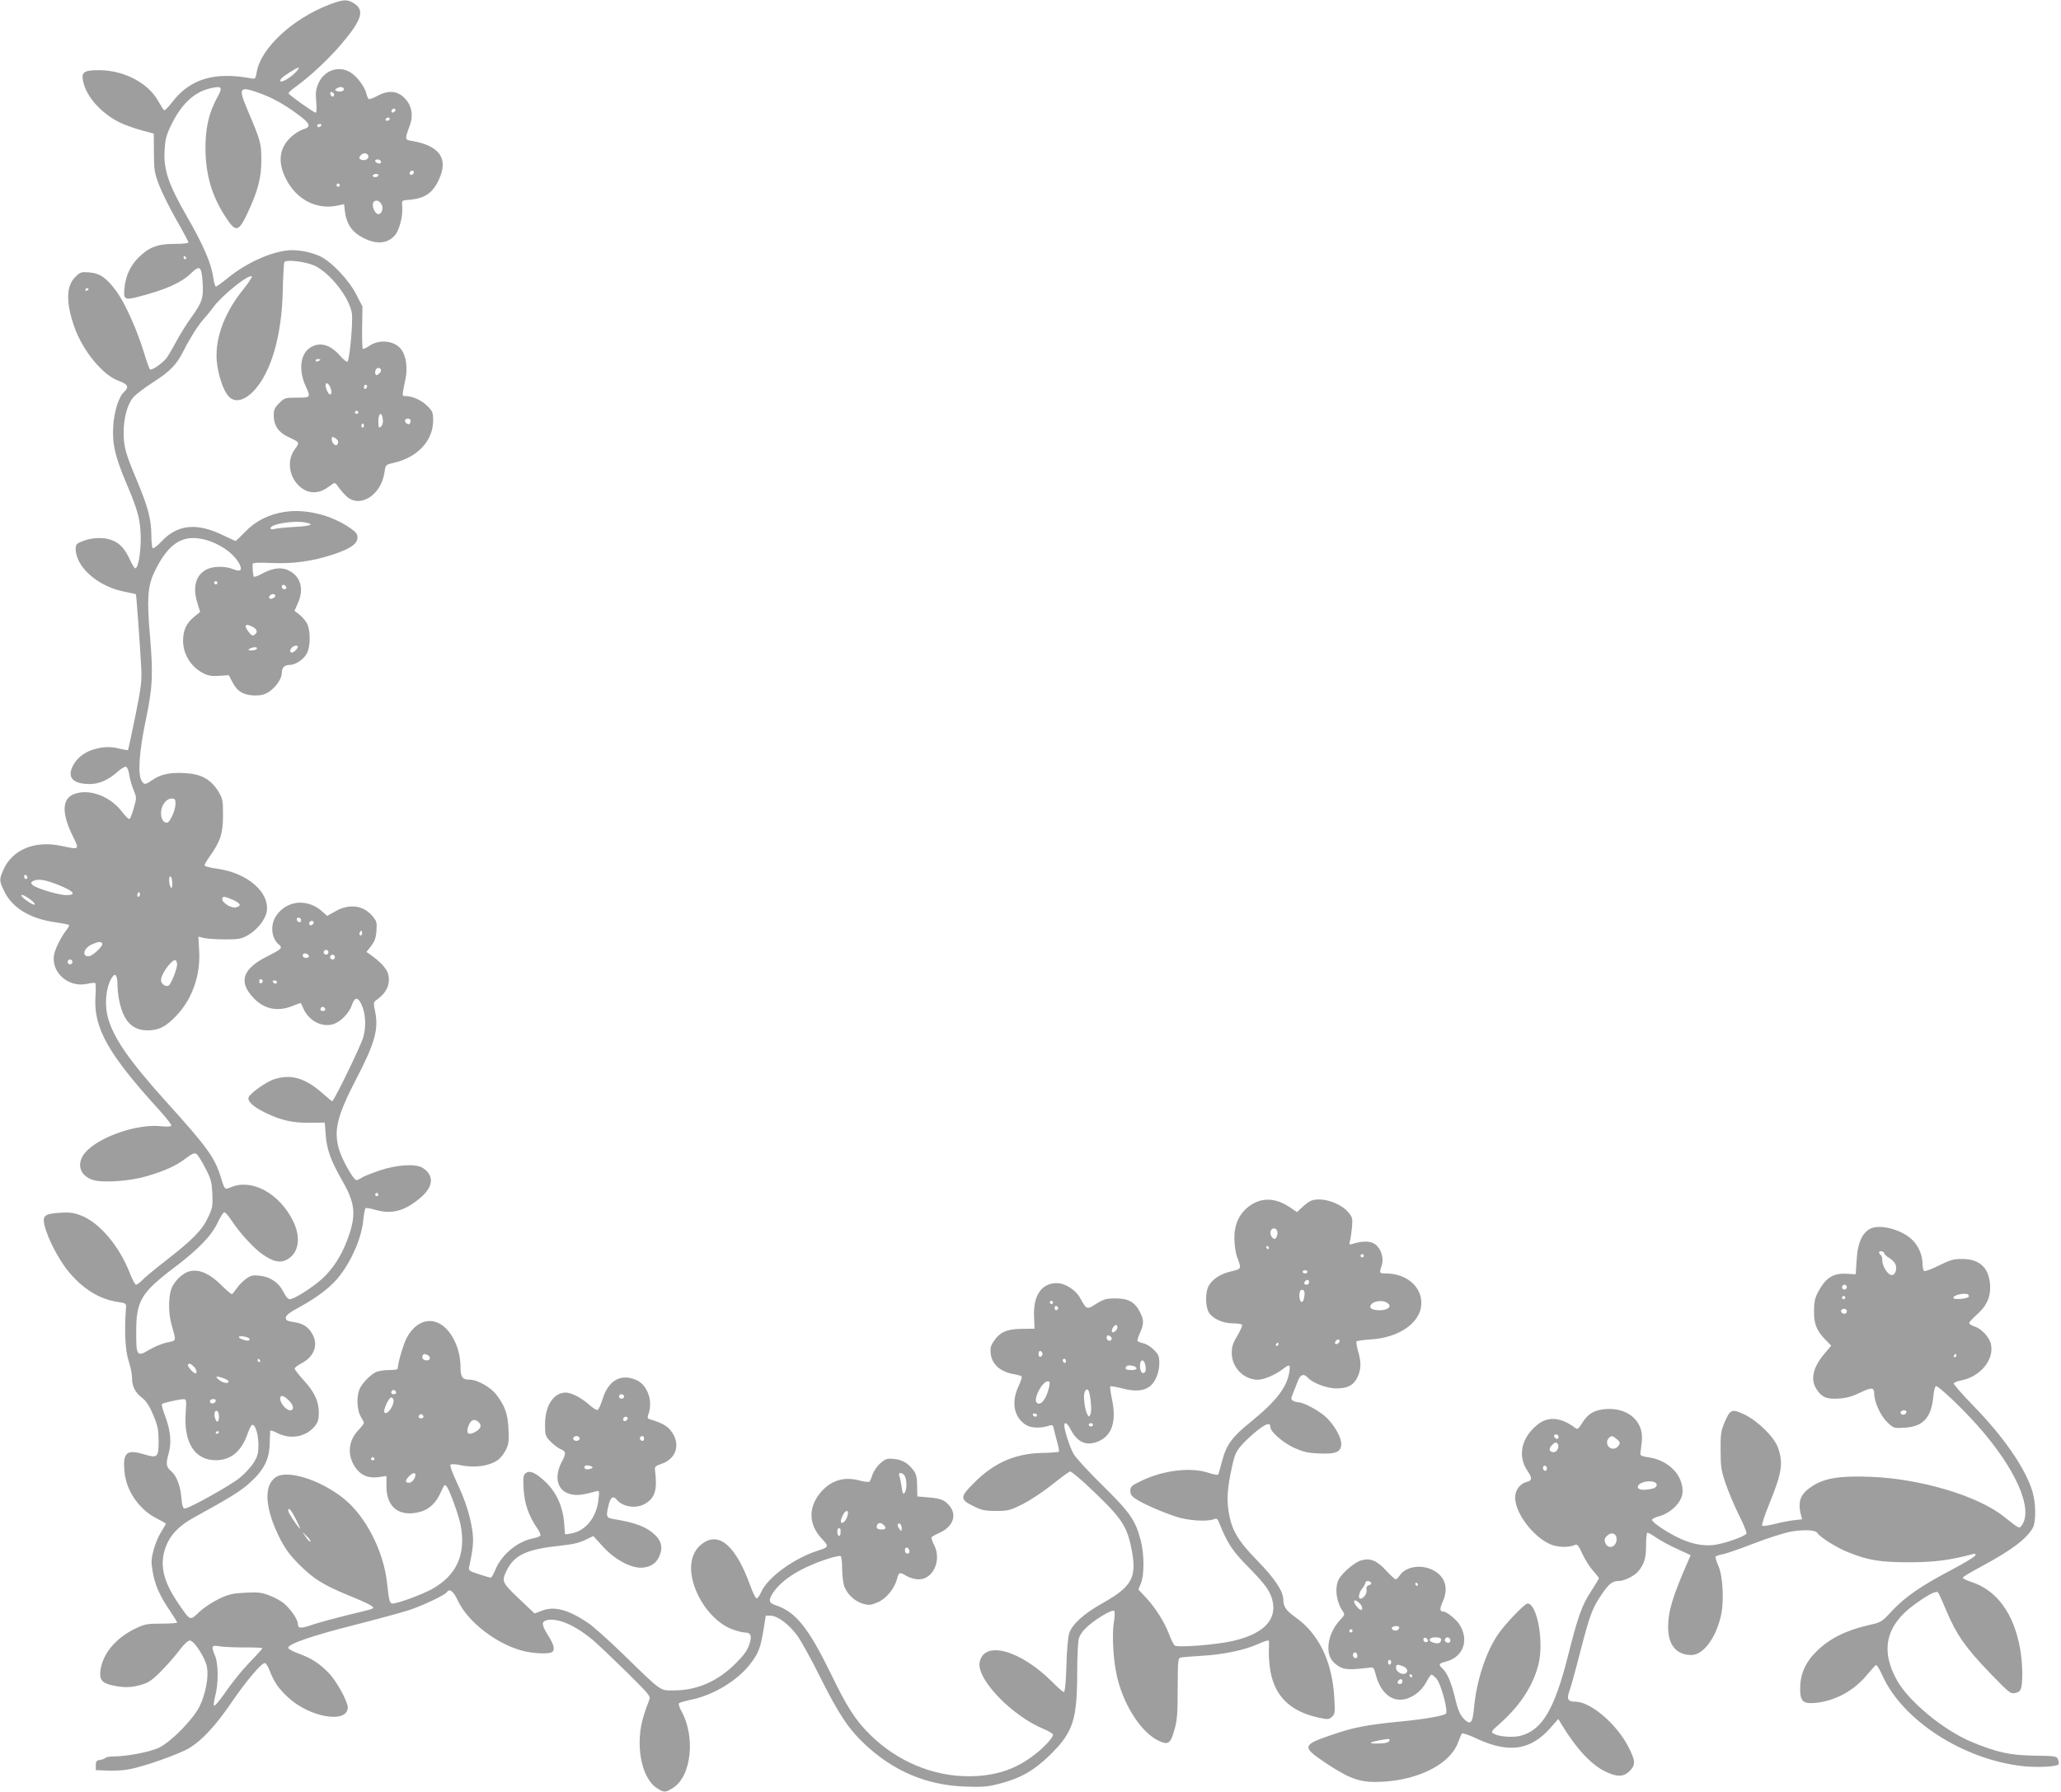 <?xml version="1.0" standalone="no"?>
<!DOCTYPE svg PUBLIC "-//W3C//DTD SVG 20010904//EN"
 "http://www.w3.org/TR/2001/REC-SVG-20010904/DTD/svg10.dtd">
<svg version="1.0" xmlns="http://www.w3.org/2000/svg"
 width="1280pt" height="1113pt" viewBox="0 0 1280 1113"
 preserveAspectRatio="xMidYMid meet">
<g transform="translate(0,1113) scale(0.1,-0.1)"
fill="#9e9e9e" stroke="none">
<path d="M2044 11101 c-230 -89 -426 -272 -450 -421 -7 -40 -8 -42 -38 -36
-223 41 -374 -4 -483 -144 -25 -33 -49 -57 -53 -55 -5 3 -22 30 -39 60 -62
110 -211 188 -362 189 -94 1 -114 -11 -104 -63 16 -86 87 -176 189 -240 46
-29 120 -57 211 -80 l40 -11 1 -117 c0 -107 3 -126 31 -200 17 -45 65 -142
107 -216 42 -73 76 -137 76 -143 0 -5 -39 -9 -87 -9 -105 0 -159 -21 -223 -85
-52 -52 -80 -115 -87 -190 -7 -70 1 -75 84 -54 171 44 268 87 330 147 53 51
64 44 71 -51 7 -101 -1 -127 -66 -218 -32 -44 -77 -116 -100 -160 -23 -43 -50
-88 -59 -100 -30 -35 -93 -78 -102 -68 -4 5 -23 56 -40 114 -44 141 -117 302
-169 372 -60 82 -102 111 -168 116 -50 4 -56 2 -87 -29 -56 -56 -58 -156 -7
-305 52 -151 178 -305 278 -340 57 -20 65 -39 32 -69 -33 -30 -62 -123 -67
-215 -6 -109 11 -184 82 -352 74 -174 89 -233 89 -348 -1 -95 -17 -180 -34
-180 -5 0 -18 21 -30 47 -32 72 -65 109 -115 128 -52 20 -128 17 -188 -9 -31
-12 -37 -20 -37 -44 0 -114 138 -235 302 -267 38 -7 70 -15 72 -16 3 -5 26
-322 33 -454 4 -89 0 -122 -37 -305 -23 -112 -43 -206 -45 -209 -2 -2 -24 2
-49 8 -60 15 -103 14 -164 -4 -63 -19 -109 -57 -133 -109 -31 -69 8 -106 110
-106 57 0 116 27 170 75 22 21 47 35 54 32 8 -3 17 -26 20 -51 4 -26 16 -68
27 -94 19 -46 19 -48 1 -111 -10 -36 -22 -66 -27 -68 -6 -2 -25 17 -44 42 -75
101 -210 150 -304 111 -70 -29 -73 -116 -8 -251 47 -97 50 -94 -68 -69 -166
35 -306 -24 -361 -153 -24 -57 -24 -64 7 -128 49 -104 161 -172 319 -194 43
-6 81 -14 84 -16 2 -3 -5 -18 -17 -33 -32 -40 -68 -112 -76 -151 -21 -110 89
-208 205 -182 24 5 46 8 50 5 4 -2 5 -39 2 -82 -14 -195 78 -358 396 -707 44
-48 78 -92 75 -97 -4 -6 -28 -7 -58 -4 -151 19 -399 -67 -480 -167 -55 -68
-28 -145 58 -168 63 -17 226 -5 327 25 115 34 183 65 243 111 37 28 53 35 65
28 9 -5 34 -45 56 -88 36 -69 40 -87 44 -161 3 -76 0 -90 -27 -146 -36 -78
-93 -136 -258 -265 -71 -55 -140 -112 -153 -127 -14 -14 -30 -26 -36 -26 -6 0
-24 33 -39 73 -65 167 -189 314 -303 357 -47 18 -72 21 -131 17 -97 -6 -111
-19 -94 -84 20 -78 85 -203 141 -273 91 -114 198 -181 318 -198 47 -7 48 -8
45 -42 -10 -141 -4 -258 16 -320 12 -36 22 -84 22 -108 0 -54 19 -91 63 -125
25 -19 45 -50 68 -104 28 -67 33 -90 34 -160 0 -107 -5 -112 -92 -86 -107 32
-131 10 -120 -107 10 -119 91 -236 199 -291 32 -16 58 -31 58 -34 0 -2 -13
-25 -29 -50 -16 -25 -37 -75 -47 -112 -15 -56 -16 -75 -6 -134 14 -84 45 -153
106 -242 25 -37 46 -71 46 -75 0 -4 -44 -7 -97 -7 -89 0 -104 -3 -163 -31
-120 -58 -202 -155 -216 -258 -8 -59 9 -81 77 -95 69 -15 116 -14 179 5 42 12
67 29 119 82 37 37 88 95 114 130 29 38 54 62 66 62 27 0 99 -112 107 -168 10
-64 -10 -166 -47 -242 -39 -78 -168 -211 -246 -253 -51 -27 -201 -57 -288 -57
-23 0 -45 -4 -50 -9 -6 -5 -21 -11 -35 -13 -20 -2 -25 -9 -25 -33 l0 -30 75
-3 c41 -2 100 2 131 8 97 18 314 95 376 133 80 49 163 139 262 284 88 129 184
243 205 243 8 0 21 -21 31 -47 26 -69 55 -112 114 -166 134 -125 369 -165 371
-63 0 37 -70 165 -118 214 -59 61 -108 92 -190 122 -34 12 -62 28 -62 35 0 24
152 76 409 141 141 36 292 77 336 91 84 27 229 95 240 113 16 26 41 7 69 -53
61 -131 240 -269 402 -311 63 -16 149 -21 178 -10 25 10 19 46 -19 104 -41 66
-44 87 -10 96 67 17 178 -31 288 -124 29 -24 121 -112 206 -195 153 -152 153
-152 141 -182 -7 -16 -21 -56 -31 -88 -56 -173 -20 -385 78 -452 47 -31 54
-31 103 0 116 73 141 323 48 484 -10 19 -15 38 -11 42 4 4 40 14 78 22 142 30
293 123 371 230 47 63 59 98 78 217 l12 75 31 -1 c46 -2 116 -56 167 -127 24
-34 85 -145 136 -247 118 -236 179 -329 284 -427 177 -165 380 -251 617 -260
106 -4 139 -2 210 16 133 33 220 82 321 181 143 141 168 217 168 515 0 94 5
187 10 207 7 24 27 52 57 78 59 51 152 105 163 94 4 -5 4 -36 -2 -69 -14 -81
-3 -253 22 -350 44 -178 154 -342 259 -389 57 -26 71 -16 95 70 17 57 20 102
20 257 1 180 2 188 21 192 11 2 67 6 125 10 136 7 268 35 353 73 43 20 67 26
68 19 1 -7 0 -37 -1 -67 -1 -31 4 -85 10 -120 28 -156 122 -248 291 -287 66
-15 71 -14 91 3 19 17 20 27 15 114 -12 228 -95 401 -242 505 -60 43 -74 65
-75 110 -1 52 -53 130 -160 240 -124 127 -162 192 -180 309 -12 78 -6 154 22
278 17 76 25 94 63 136 24 27 69 68 99 91 53 41 76 46 76 16 0 -28 77 -95 145
-127 58 -26 85 -33 157 -36 106 -5 138 9 138 61 0 43 -50 126 -102 171 -45 39
-135 86 -165 86 -10 0 -25 5 -33 10 -13 8 -13 14 -1 42 7 18 21 52 30 76 17
46 38 53 65 23 28 -31 116 -64 171 -65 72 -1 110 18 135 68 24 51 25 94 4 165
-8 29 -12 56 -9 59 4 4 47 10 96 13 160 11 286 94 304 198 19 115 -79 211
-217 211 -42 0 -43 2 -27 49 15 44 -2 103 -39 131 -27 22 -77 24 -141 4 -22
-7 -23 -5 -16 22 4 16 9 54 12 85 4 50 2 59 -23 89 -54 63 -178 99 -237 69
-12 -6 -36 -24 -52 -40 l-30 -28 -44 30 c-91 61 -178 63 -254 6 -62 -47 -92
-114 -91 -202 1 -40 8 -90 18 -115 27 -71 27 -72 -38 -87 -66 -15 -118 -49
-141 -93 -20 -40 -19 -125 2 -161 24 -40 87 -69 151 -69 28 0 53 -4 56 -9 3
-5 -10 -35 -29 -67 -28 -46 -35 -68 -35 -109 0 -89 75 -165 162 -165 38 0 108
30 155 66 42 32 47 31 41 -14 -13 -96 -81 -185 -239 -313 -118 -95 -153 -144
-179 -244 -11 -42 -22 -80 -24 -84 -3 -4 -29 0 -58 10 -107 37 -279 18 -415
-47 -66 -32 -73 -37 -73 -64 0 -23 8 -35 38 -53 48 -31 159 -79 247 -108 72
-24 189 -32 232 -16 19 7 25 4 34 -20 53 -132 83 -177 186 -281 110 -112 138
-154 149 -220 18 -112 -69 -194 -251 -235 -104 -24 -342 -42 -359 -28 -8 7
-24 39 -36 72 -28 74 -85 164 -145 228 l-45 48 16 39 c21 51 21 180 -1 264
-33 127 -65 173 -234 340 -87 85 -170 175 -184 200 -23 41 -57 145 -57 177 0
24 19 13 36 -20 44 -87 101 -112 178 -79 83 37 111 125 82 261 -9 41 -13 77
-11 80 3 2 37 -3 75 -13 76 -20 127 -17 166 9 36 23 64 87 64 146 0 45 -4 55
-34 85 -19 19 -48 37 -65 40 -17 4 -34 10 -36 14 -3 5 4 28 15 51 25 56 25 80
0 129 -31 62 -73 85 -151 85 -57 0 -73 -4 -120 -33 -60 -38 -60 -38 -101 36
-27 50 -94 92 -145 92 -95 0 -147 -78 -141 -208 l3 -75 -80 -1 c-92 -1 -135
-20 -173 -77 -19 -27 -23 -43 -19 -77 7 -67 61 -114 146 -128 23 -4 44 -10 46
-14 3 -5 -6 -32 -20 -62 -46 -99 -28 -192 47 -239 33 -20 92 -22 145 -4 19 6
23 3 28 -21 3 -16 13 -53 21 -82 9 -30 13 -56 10 -59 -3 -3 -51 -7 -108 -8
-164 -4 -294 -61 -416 -183 -91 -90 -92 -105 -7 -147 52 -26 71 -30 141 -30
75 0 87 3 165 42 46 23 129 78 184 122 55 44 105 81 112 81 6 0 49 -35 95 -77
218 -204 254 -253 283 -393 39 -186 10 -243 -181 -350 -114 -64 -187 -131
-204 -186 -7 -21 -15 -112 -17 -201 -3 -104 -9 -163 -16 -163 -5 0 -37 27 -70
61 -200 201 -427 263 -453 123 -19 -104 200 -332 399 -414 32 -13 57 -29 57
-35 0 -18 -56 -79 -112 -122 -120 -94 -246 -135 -408 -136 -224 -2 -449 93
-616 258 -90 88 -144 172 -243 377 -140 287 -219 386 -343 427 -47 15 -48 34
-9 89 39 53 109 105 196 146 81 39 203 78 216 70 5 -3 9 -35 9 -72 0 -37 5
-85 11 -107 14 -51 64 -100 117 -116 38 -11 48 -10 90 7 54 22 106 84 122 144
12 46 17 47 62 20 19 -11 51 -20 74 -20 90 0 144 120 95 214 -11 21 -18 43
-15 48 3 4 22 15 42 24 87 36 118 108 71 168 -30 38 -56 49 -133 55 l-69 6 -1
67 c-1 51 -6 73 -22 94 -33 45 -70 67 -122 72 -44 4 -52 1 -85 -27 -20 -18
-41 -49 -48 -69 -6 -20 -15 -41 -19 -45 -3 -4 -33 -1 -66 8 -92 24 -171 0
-234 -71 -83 -95 -80 -206 8 -296 40 -42 38 -49 -23 -68 -150 -46 -317 -167
-357 -258 -11 -24 -24 -42 -30 -40 -6 2 -23 37 -38 78 -88 243 -189 335 -291
267 -88 -58 -102 -182 -35 -322 47 -99 130 -184 211 -214 30 -12 66 -21 79
-21 40 0 48 -21 29 -76 -12 -36 -34 -67 -87 -119 -111 -110 -239 -165 -383
-165 -86 0 -71 -11 -313 225 -91 88 -191 178 -223 198 -121 80 -206 102 -282
72 l-45 -17 -98 93 c-106 101 -109 107 -72 180 47 92 127 127 330 148 75 8
119 18 155 36 l50 24 58 -64 c77 -85 182 -140 252 -132 54 6 89 34 105 84 16
46 5 84 -33 120 -52 50 -123 76 -259 98 -43 7 -46 16 -27 91 12 46 27 55 50
28 37 -45 122 -57 176 -24 62 37 76 86 61 209 -3 20 4 26 39 38 93 31 121 121
64 200 -27 37 -59 55 -140 79 -8 3 -10 11 -7 21 19 47 18 101 -2 146 -22 49
-53 75 -106 87 -80 18 -143 -29 -174 -132 -11 -34 -25 -64 -31 -66 -6 -2 -29
12 -51 32 -48 43 -111 76 -146 76 -76 0 -129 -81 -129 -197 0 -68 2 -74 34
-107 18 -19 47 -40 62 -47 35 -14 36 -26 8 -79 -50 -95 -28 -179 51 -200 40
-11 75 -7 159 16 24 7 24 6 18 -48 -11 -112 -79 -197 -169 -213 -21 -4 -38 -6
-39 -4 0 2 -3 32 -5 67 -9 112 -53 203 -131 271 -53 47 -86 59 -109 40 -14
-11 -16 -29 -12 -100 6 -91 31 -163 84 -241 14 -20 23 -41 20 -46 -3 -5 -22
-13 -43 -17 -97 -18 -196 -99 -235 -192 -12 -29 -25 -53 -30 -53 -4 0 -37 10
-74 22 -62 20 -65 23 -60 47 26 120 29 162 18 233 -15 94 -43 180 -98 297 -25
53 -41 98 -36 103 5 5 28 4 53 -1 90 -21 186 -9 242 31 15 11 37 38 48 61 18
35 21 54 17 131 -5 96 -21 142 -76 214 -34 45 -118 92 -162 92 -49 0 -60 15
-60 80 0 71 -21 143 -59 200 -79 120 -204 111 -274 -18 -22 -41 -56 -156 -57
-194 0 -5 -25 -8 -55 -8 -31 0 -68 -6 -83 -14 -37 -19 -89 -75 -101 -109 -18
-47 -13 -128 9 -165 11 -18 20 -36 20 -41 0 -4 -16 -25 -35 -45 -62 -66 -70
-153 -20 -228 34 -51 82 -72 146 -63 l49 7 0 -64 c0 -133 82 -194 212 -158 54
15 98 57 125 120 23 50 26 53 38 36 19 -26 75 -181 86 -240 34 -179 -24 -309
-174 -394 -56 -33 -217 -92 -247 -92 -20 0 -23 11 -36 125 -21 201 -134 420
-272 529 -146 116 -350 179 -420 130 -78 -54 -66 -200 31 -389 30 -58 63 -101
117 -155 90 -89 151 -127 313 -193 67 -27 128 -55 136 -63 18 -17 27 -13 -159
-58 -80 -20 -172 -45 -204 -56 -78 -27 -96 -26 -96 3 0 28 -44 91 -88 129 -18
15 -58 36 -89 48 -49 19 -72 21 -150 17 -79 -4 -102 -9 -165 -39 -40 -20 -95
-56 -122 -82 -57 -55 -53 -56 -131 58 -94 139 -116 240 -74 352 27 71 83 129
175 179 224 123 292 165 349 218 85 77 118 144 120 241 1 39 3 74 3 79 1 4 21
-2 44 -14 82 -42 176 -25 232 41 21 26 26 42 26 86 0 70 -28 130 -97 204 -29
32 -53 63 -53 69 0 6 18 20 39 31 78 39 108 110 75 176 -25 50 -60 74 -120 82
-40 6 -49 11 -49 27 0 14 22 32 83 65 119 65 204 131 256 201 78 104 134 240
143 347 3 34 10 65 14 68 5 2 34 -3 65 -12 98 -28 181 -5 277 78 80 68 84 137
12 184 -41 27 -159 20 -266 -16 -50 -17 -101 -37 -112 -45 -12 -8 -27 -15 -34
-15 -17 0 -88 125 -107 189 -35 119 -13 209 108 442 114 219 138 306 116 415
-11 53 -11 59 6 71 67 47 91 102 74 165 -10 33 -49 76 -111 119 l-23 16 29 37
c22 29 30 52 33 95 4 51 1 60 -24 90 -57 68 -144 80 -230 31 l-52 -29 -27 24
c-90 84 -218 76 -286 -18 -43 -59 -36 -144 15 -186 22 -19 14 -27 -73 -71
-155 -77 -182 -158 -87 -258 64 -69 147 -87 236 -53 30 12 56 21 57 21 2 0 9
-15 16 -32 33 -77 114 -121 185 -100 47 14 99 67 117 118 17 51 37 53 59 7 27
-57 32 -139 11 -209 -16 -54 -181 -394 -192 -394 -3 0 -30 23 -61 50 -107 95
-198 121 -303 85 -46 -16 -135 -78 -153 -107 -15 -25 24 -63 109 -103 95 -45
163 -60 271 -59 l91 1 6 -79 c7 -91 33 -160 105 -286 80 -140 86 -212 28 -366
-37 -98 -88 -176 -154 -238 -62 -56 -175 -128 -203 -128 -10 0 -26 18 -39 46
-28 56 -80 93 -146 100 -41 5 -55 2 -84 -18 -19 -13 -45 -39 -58 -58 -13 -19
-27 -36 -31 -38 -5 -2 -35 24 -67 56 -69 69 -133 98 -191 87 -48 -9 -107 -67
-122 -120 -16 -57 -14 -151 5 -215 29 -105 32 -95 -29 -109 -30 -6 -80 -27
-110 -45 -76 -46 -82 -38 -81 113 0 192 31 242 238 399 146 110 230 197 267
276 17 36 36 66 42 66 7 0 26 -22 43 -48 53 -81 142 -178 197 -215 66 -45 106
-53 147 -32 76 39 92 138 39 243 -85 170 -254 262 -384 208 -40 -17 -39 -18
-65 66 -37 119 -85 185 -338 465 -230 255 -328 397 -362 523 -24 90 -9 207 32
257 17 21 28 -2 28 -62 0 -27 6 -75 14 -106 27 -116 81 -169 173 -169 70 0
114 23 181 94 96 102 148 250 139 399 l-5 89 37 -9 c20 -4 79 -8 131 -8 86 0
99 3 143 28 54 32 104 94 113 142 22 121 -118 243 -307 269 -44 6 -79 15 -79
21 0 5 15 31 34 58 65 91 81 141 81 253 0 95 -2 103 -30 150 -47 74 -106 107
-208 112 -93 5 -148 -7 -201 -43 -45 -31 -52 -31 -68 -2 -23 42 -13 181 27
372 43 207 47 283 26 530 -19 226 -14 303 27 390 75 158 154 222 263 212 105
-9 225 -81 266 -160 20 -40 6 -51 -40 -32 -49 20 -125 19 -166 -3 -67 -36 -86
-112 -54 -211 l16 -52 -37 -30 c-49 -41 -68 -81 -69 -148 0 -84 48 -163 126
-203 31 -16 54 -19 99 -16 l59 4 24 -46 c29 -56 71 -80 143 -80 34 0 59 7 83
23 43 29 79 82 79 116 0 34 17 51 49 51 37 0 87 34 107 72 23 43 23 142 1 185
-9 17 -30 42 -47 55 l-31 24 20 45 c38 83 22 158 -42 198 -49 30 -103 27 -171
-8 -30 -17 -58 -27 -60 -23 -4 7 -9 58 -7 79 1 8 34 10 119 6 133 -6 255 11
381 53 106 35 151 66 151 104 0 23 -9 35 -45 60 -119 82 -278 121 -410 100
-96 -15 -181 -58 -244 -125 -29 -30 -55 -55 -58 -55 -3 0 -37 16 -77 35 -163
80 -284 68 -384 -39 -24 -26 -48 -44 -53 -41 -5 4 -9 39 -9 78 0 99 -20 176
-89 341 -73 173 -83 212 -83 302 0 87 23 172 59 215 15 18 70 60 123 94 109
70 147 110 191 198 39 77 89 156 123 194 14 15 42 49 61 75 59 79 226 211 239
190 2 -4 -22 -41 -55 -82 -124 -154 -181 -323 -160 -467 14 -94 48 -181 82
-205 38 -29 94 -11 147 46 107 116 172 342 178 619 2 93 7 173 10 179 11 18
134 3 189 -23 95 -45 212 -193 230 -292 9 -45 -14 -295 -27 -303 -5 -4 -25 13
-45 35 -60 70 -124 89 -183 54 -65 -38 -78 -141 -31 -243 32 -69 31 -70 -55
-70 -73 0 -77 -1 -110 -34 -28 -28 -34 -41 -34 -77 0 -61 30 -105 88 -132 76
-36 75 -33 42 -79 -56 -77 -30 -196 56 -248 41 -26 98 -23 141 7 14 10 32 23
40 28 11 8 19 4 31 -15 9 -14 31 -40 48 -57 83 -86 221 -3 242 144 7 46 7 47
57 58 149 34 245 138 245 263 0 50 -3 58 -38 92 -35 35 -91 60 -136 60 -20 0
-20 -2 3 110 13 63 3 135 -23 174 -39 60 -140 73 -205 26 -18 -12 -35 -20 -38
-16 -3 3 -5 63 -4 134 l2 128 -38 74 c-46 91 -155 206 -227 239 -61 28 -147
43 -206 35 -112 -14 -254 -81 -363 -169 -37 -30 -71 -55 -76 -55 -5 0 -12 24
-16 53 -12 89 -60 201 -160 375 -120 209 -149 295 -143 416 4 69 10 95 40 157
62 129 142 206 239 229 77 19 85 10 50 -52 -53 -96 -75 -189 -75 -318 1 -168
40 -300 129 -434 60 -91 77 -87 133 32 65 138 86 222 85 332 0 101 -5 117 -87
310 -56 134 -50 145 64 106 88 -31 162 -71 253 -139 75 -55 82 -76 28 -91 -19
-6 -54 -28 -77 -50 -71 -69 -80 -154 -28 -257 66 -131 193 -195 325 -165 l36
8 5 -44 c8 -69 36 -117 87 -150 94 -59 174 -58 225 2 27 33 49 118 44 177 -3
37 -2 38 32 41 106 7 156 40 196 127 61 130 4 211 -170 240 -42 7 -43 9 -11
95 23 62 13 122 -29 167 -44 49 -102 55 -169 19 -27 -15 -52 -24 -57 -21 -5 3
-11 18 -15 35 -9 40 -59 107 -98 130 -72 45 -163 14 -199 -67 -17 -39 -19 -58
-14 -115 4 -40 2 -68 -3 -68 -12 0 -165 109 -169 120 -2 4 20 24 47 43 91 66
207 175 285 268 125 148 142 207 73 249 -41 26 -66 24 -153 -9z m-205 -417
c-45 -48 -117 -82 -94 -44 8 13 96 70 109 70 5 0 -1 -12 -15 -26z m296 -104
c8 -13 -20 -24 -42 -16 -15 6 -15 8 -3 16 20 13 37 12 45 0z m-60 -38 c0 -18
-20 -15 -23 4 -3 10 1 15 10 12 7 -3 13 -10 13 -16z m376 -105 c-13 -13 -26
-3 -16 12 3 6 11 8 17 5 6 -4 6 -10 -1 -17z m-31 -47 c0 -5 -7 -10 -16 -10 -8
0 -12 5 -9 10 3 6 10 10 16 10 5 0 9 -4 9 -10z m-425 -40 c-3 -5 -10 -10 -16
-10 -5 0 -9 5 -9 10 0 6 7 10 16 10 8 0 12 -4 9 -10z m293 -191 c3 -19 -29
-31 -49 -19 -10 7 -10 11 1 25 16 19 44 16 48 -6z m76 -28 c3 -4 3 -11 0 -14
-8 -8 -34 3 -34 14 0 11 27 12 34 0z m206 -69 c0 -13 -12 -22 -22 -16 -10 6
-1 24 13 24 5 0 9 -4 9 -8z m-220 -22 c0 -5 -9 -10 -21 -10 -11 0 -17 5 -14
10 3 6 13 10 21 10 8 0 14 -4 14 -10z m-240 -60 c0 -5 -4 -10 -10 -10 -5 0
-10 5 -10 10 0 6 5 10 10 10 6 0 10 -4 10 -10z m260 -120 c13 -24 1 -60 -20
-60 -23 0 -45 57 -29 76 13 15 36 8 49 -16z m-1215 -330 c3 -5 1 -10 -4 -10
-6 0 -11 5 -11 10 0 6 2 10 4 10 3 0 8 -4 11 -10z m-605 -194 c0 -3 -4 -8 -10
-11 -5 -3 -10 -1 -10 4 0 6 5 11 10 11 6 0 10 -2 10 -4z m1440 -440 c0 -2 -7
-6 -15 -10 -8 -3 -15 -1 -15 4 0 6 7 10 15 10 8 0 15 -2 15 -4z m370 -81 c-7
-8 -16 -15 -21 -15 -14 0 -11 38 4 43 20 7 31 -11 17 -28z m-306 -98 c10 -28
2 -47 -13 -31 -5 5 -13 22 -17 38 -9 37 17 32 30 -7z m226 14 c0 -6 -4 -13
-10 -16 -5 -3 -10 1 -10 9 0 9 5 16 10 16 6 0 10 -4 10 -9z m-55 -161 c3 -5
-1 -10 -10 -10 -9 0 -13 5 -10 10 3 6 8 10 10 10 2 0 7 -4 10 -10z m153 -47
c2 -18 -3 -35 -12 -43 -14 -11 -16 -7 -16 35 0 53 23 60 28 8z m172 -6 c0 -8
-3 -17 -7 -20 -9 -9 -34 13 -27 24 8 14 34 11 34 -4z m-290 -33 c0 -8 -5 -12
-10 -9 -6 4 -8 11 -5 16 9 14 15 11 15 -7z m-160 -98 c0 -7 -3 -16 -7 -19 -10
-11 -33 13 -33 35 0 16 3 17 20 8 11 -6 20 -17 20 -24z m-201 -502 c57 -12 32
-21 -71 -27 -57 -3 -113 -9 -125 -13 -14 -4 -23 -2 -23 5 0 26 144 50 219 35z
m-549 -374 c0 -5 -4 -10 -10 -10 -5 0 -10 5 -10 10 0 6 5 10 10 10 6 0 10 -4
10 -10z m428 -28 c2 -7 -3 -12 -12 -12 -9 0 -16 7 -16 16 0 17 22 14 28 -4z
m-68 -52 c0 -12 -28 -25 -36 -17 -9 9 6 27 22 27 8 0 14 -5 14 -10z m-146
-191 c32 -15 39 -34 19 -50 -13 -11 -19 -9 -39 16 -12 16 -21 32 -18 37 7 10
8 10 38 -3z m286 -127 c0 -5 -9 -17 -19 -26 -22 -20 -40 -4 -21 19 13 16 40
20 40 7z m-255 -12 c-3 -5 -18 -10 -33 -10 -21 0 -24 2 -12 10 20 13 53 13 45
0z m-505 -962 c0 -41 -35 -118 -53 -118 -23 0 -37 23 -37 61 0 45 32 89 66 89
20 0 24 -5 24 -32z m-920 -459 c0 -5 -4 -9 -10 -9 -5 0 -10 7 -10 16 0 8 5 12
10 9 6 -3 10 -10 10 -16z m900 -37 c0 -28 -3 -33 -10 -22 -13 20 -13 73 0 65
6 -3 10 -23 10 -43z m-709 -8 c99 -40 118 -64 50 -64 -49 0 -194 45 -211 65
-10 12 -8 17 11 25 31 12 72 5 150 -26z m505 -71 c-10 -10 -19 5 -10 18 6 11
8 11 12 0 2 -7 1 -15 -2 -18z m-656 -39 c18 -21 -3 -17 -40 9 -46 30 -51 53
-7 27 20 -12 41 -28 47 -36z m1238 16 c48 -22 53 -37 17 -46 -28 -7 -85 28
-85 52 0 19 16 17 68 -6z m422 -126 c0 -9 -5 -14 -12 -12 -18 6 -21 28 -4 28
9 0 16 -7 16 -16z m78 -16 c-6 -18 -28 -21 -28 -4 0 9 7 16 16 16 9 0 14 -5
12 -12z m298 -75 c-10 -10 -19 5 -10 18 6 11 8 11 12 0 2 -7 1 -15 -2 -18z
m-1611 -53 c9 -14 -61 -80 -85 -80 -45 0 -29 53 23 75 39 17 54 18 62 5z
m1405 -55 c0 -8 -7 -15 -15 -15 -8 0 -15 7 -15 15 0 8 7 15 15 15 8 0 15 -7
15 -15z m-122 -22 c2 -8 -5 -13 -17 -13 -12 0 -21 6 -21 16 0 18 31 15 38 -3z
m162 -8 c0 -8 -7 -15 -15 -15 -8 0 -15 7 -15 15 0 8 7 15 15 15 8 0 15 -7 15
-15z m-1630 -30 c0 -8 -7 -15 -15 -15 -8 0 -15 7 -15 15 0 8 7 15 15 15 8 0
15 -7 15 -15z m650 -15 c0 -28 -37 -122 -52 -131 -18 -12 -48 9 -48 34 0 38
71 134 91 122 5 -4 9 -15 9 -25z m532 -105 c0 -5 -5 -11 -11 -13 -6 -2 -11 4
-11 13 0 9 5 15 11 13 6 -2 11 -8 11 -13z m88 -5 c0 -5 -4 -10 -9 -10 -6 0
-13 5 -16 10 -3 6 1 10 9 10 9 0 16 -4 16 -10z m300 -171 c0 -5 -7 -9 -15 -9
-15 0 -20 12 -9 23 8 8 24 -1 24 -14z m330 -1149 c0 -5 -4 -10 -10 -10 -5 0
-10 5 -10 10 0 6 5 10 10 10 6 0 10 -4 10 -10z m5583 -229 c2 -10 0 -26 -5
-35 -8 -14 -13 -15 -24 -5 -15 12 -19 41 -7 52 12 13 31 7 36 -12z m-53 -101
c0 -5 -2 -10 -4 -10 -3 0 -8 5 -11 10 -3 6 -1 10 4 10 6 0 11 -4 11 -10z m590
-50 c0 -5 -4 -10 -10 -10 -5 0 -10 5 -10 10 0 6 5 10 10 10 6 0 10 -4 10 -10z
m-350 -100 c0 -5 -7 -10 -15 -10 -8 0 -15 5 -15 10 0 6 7 10 15 10 8 0 15 -4
15 -10z m10 -65 c0 -8 -7 -15 -15 -15 -16 0 -20 12 -8 23 11 12 23 8 23 -8z
m-28 -76 c-4 -37 -11 -51 -22 -44 -11 7 -14 58 -3 69 13 13 28 -1 25 -25z
m-1562 -49 c0 -5 -4 -10 -10 -10 -5 0 -10 5 -10 10 0 6 5 10 10 10 6 0 10 -4
10 -10z m2071 0 c30 -17 23 -38 -16 -46 -41 -7 -85 2 -85 18 0 31 63 48 101
28z m-2039 -35 c0 -5 -5 -11 -11 -13 -6 -2 -11 4 -11 13 0 9 5 15 11 13 6 -2
11 -8 11 -13z m368 -119 c0 -16 -24 -38 -33 -30 -8 9 11 44 23 44 6 0 10 -6
10 -14z m-40 -80 c-13 -13 -35 7 -25 24 5 8 11 8 21 -1 10 -8 12 -15 4 -23z
m-5366 18 c28 -11 18 -27 -11 -19 -37 9 -53 25 -26 25 12 0 28 -3 37 -6z
m6786 -23 c0 -12 -20 -25 -27 -18 -7 7 6 27 18 27 5 0 9 -4 9 -9z m-380 -21
c0 -5 -5 -10 -11 -10 -5 0 -7 5 -4 10 3 6 8 10 11 10 2 0 4 -4 4 -10z m-1465
-60 c0 -7 -6 -15 -12 -17 -8 -3 -13 4 -13 17 0 13 5 20 13 18 6 -3 12 -11 12
-18z m-3821 -6 c23 -9 20 -34 -3 -34 -22 0 -35 15 -26 30 7 12 8 12 29 4z
m-1039 -34 c3 -5 1 -10 -4 -10 -6 0 -11 5 -11 10 0 6 2 10 4 10 3 0 8 -4 11
-10z m5005 -6 c0 -8 -4 -12 -10 -9 -5 3 -10 10 -10 16 0 5 5 9 10 9 6 0 10 -7
10 -16z m494 -26 c3 -17 2 -36 -3 -41 -16 -16 -31 3 -31 39 0 44 25 46 34 2z
m-5912 -5 c18 -16 25 -43 11 -43 -13 0 -53 47 -46 54 9 9 15 8 35 -11z m5856
-10 c2 -9 -8 -13 -32 -13 -34 0 -44 8 -29 24 11 11 56 2 61 -11z m-5669 -64
c17 -6 31 -15 31 -20 0 -16 -37 -10 -61 11 -27 22 -17 25 30 9z m5128 -48
c-16 -79 -54 -128 -79 -103 -22 22 35 132 69 132 12 0 14 -7 10 -29z m-4057
-42 c0 -5 -7 -9 -15 -9 -15 0 -20 12 -9 23 8 8 24 -1 24 -14z m4304 4 c12 -44
17 -123 8 -139 -9 -16 -10 -16 -20 2 -14 27 -25 108 -17 133 8 26 22 27 29 4z
m-2889 -22 c7 -12 -12 -24 -25 -16 -11 7 -4 25 10 25 5 0 11 -4 15 -9z m-2083
-28 c33 -31 37 -63 9 -63 -23 0 -61 45 -61 71 0 27 19 24 52 -8z m651 5 c10
-31 -37 -101 -55 -82 -11 11 26 94 42 94 4 0 10 -6 13 -12z m-1290 -86 c-12
-184 57 -292 187 -292 95 0 161 56 199 168 9 26 21 49 26 51 19 7 39 -54 40
-120 0 -56 -4 -73 -30 -115 -17 -27 -56 -69 -87 -94 -59 -48 -314 -190 -340
-190 -12 0 -17 17 -22 71 -6 71 -31 134 -61 159 -33 27 -36 47 -19 107 21 71
14 146 -21 239 -14 37 -23 70 -19 73 6 7 98 28 131 30 21 1 22 -1 16 -87z
m187 79 c0 -14 -18 -23 -30 -16 -6 4 -8 11 -5 16 8 12 35 12 35 0z m20 -102
c0 -16 -4 -29 -10 -29 -12 0 -24 45 -15 60 11 18 25 1 25 -31z m1270 0 c0 -5
-7 -9 -15 -9 -15 0 -20 12 -9 23 8 8 24 -1 24 -14z m3810 11 c0 -5 -4 -10 -9
-10 -6 0 -13 5 -16 10 -3 6 1 10 9 10 9 0 16 -4 16 -10z m-2542 -22 c-6 -18
-28 -21 -28 -4 0 9 7 16 16 16 9 0 14 -5 12 -12z m-924 -23 c20 -20 11 -42
-26 -61 -36 -19 -52 -10 -43 25 13 50 40 65 69 36z m3814 -16 c-2 -6 -8 -10
-13 -10 -5 0 -11 4 -13 10 -2 6 4 11 13 11 9 0 15 -5 13 -11z m-5428 -43 c0
-3 -4 -8 -10 -11 -5 -3 -10 -1 -10 4 0 6 5 11 10 11 6 0 10 -2 10 -4z m2240
-41 c0 -8 -9 -15 -20 -15 -11 0 -20 7 -20 15 0 8 9 15 20 15 11 0 20 -7 20
-15z m400 0 c0 -8 -4 -15 -9 -15 -13 0 -22 16 -14 24 11 11 23 6 23 -9z
m-1675 -125 c3 -5 -1 -10 -10 -10 -9 0 -13 5 -10 10 3 6 8 10 10 10 2 0 7 -4
10 -10z m1355 -55 c0 -4 -11 -9 -25 -11 -16 -2 -25 2 -25 12 0 10 8 14 25 11
14 -2 25 -7 25 -12z m-1100 -46 c0 -23 -22 -49 -40 -49 -25 0 -25 15 0 40 22
22 40 26 40 9z m3040 -8 c12 -24 13 -81 0 -101 -11 -17 -15 -8 -23 50 -3 19
-8 43 -12 53 -10 24 21 23 35 -2z m-3779 -274 c17 -34 27 -57 21 -52 -24 25
-72 99 -72 112 0 26 20 2 51 -60z m3420 21 c-5 -15 -15 -29 -21 -33 -21 -13
-24 5 -6 42 20 42 43 34 27 -9z m227 -50 c18 -18 14 -28 -11 -28 -29 0 -37 7
-30 26 6 17 25 18 41 2z m112 -21 c-1 -21 -1 -21 -15 -3 -8 10 -12 23 -9 28 9
14 24 -2 24 -25z m-379 -10 c-1 -4 -1 -14 -1 -22 0 -8 -4 -15 -10 -15 -5 0
-10 12 -10 26 0 14 5 24 11 22 6 -2 10 -7 10 -11z m-3293 -72 c-3 -4 -16 9
-28 27 l-23 33 28 -27 c16 -15 26 -30 23 -33z m3720 -58 c2 -10 -3 -17 -12
-17 -10 0 -16 9 -16 21 0 24 23 21 28 -4z m-4130 -600 c61 1 112 -2 112 -5 0
-3 -37 -44 -83 -91 -45 -47 -110 -128 -145 -179 -35 -51 -67 -90 -72 -87 -4 3
-2 29 6 58 21 73 21 202 0 251 -26 62 -23 69 27 60 23 -4 93 -7 155 -7z"/>
<path d="M11608 3494 c-47 -31 -71 -88 -77 -189 l-6 -90 -56 3 c-85 5 -132
-25 -180 -118 -18 -35 -23 -61 -23 -115 0 -79 15 -118 71 -177 l36 -36 -41
-49 c-74 -87 -90 -163 -49 -224 33 -49 61 -61 138 -56 48 3 83 13 132 37 70
34 87 33 87 -6 0 -52 39 -138 81 -178 40 -38 41 -38 108 -34 114 6 166 63 178
193 3 37 11 65 17 65 18 0 163 -138 258 -245 237 -267 348 -519 274 -620 -15
-21 -13 -23 -111 55 -163 130 -521 236 -831 247 -187 7 -281 -8 -357 -57 -74
-47 -93 -93 -73 -176 l8 -31 -54 -6 c-29 -4 -83 -14 -120 -24 -37 -9 -70 -14
-74 -10 -4 4 15 65 44 135 79 195 88 252 55 348 -22 66 -125 168 -211 209 -77
36 -87 31 -122 -51 -22 -52 -25 -74 -24 -174 0 -102 4 -125 32 -207 17 -50 54
-138 82 -194 28 -55 49 -107 47 -114 -8 -18 -141 -65 -207 -72 -72 -7 -144 9
-230 52 -74 38 -150 90 -150 105 0 5 17 14 38 20 83 22 152 93 152 157 0 104
-89 193 -212 211 -45 7 -53 11 -50 27 1 11 5 41 8 66 17 124 -77 214 -216 207
-76 -4 -117 -27 -156 -90 -24 -38 -26 -39 -47 -23 -84 61 -160 68 -223 20
-104 -80 -132 -196 -68 -290 31 -46 30 -61 -2 -69 -45 -12 -74 -50 -74 -99 0
-95 110 -241 216 -288 46 -21 116 -23 156 -5 14 6 22 -4 46 -57 16 -35 46 -82
66 -104 20 -22 36 -43 36 -46 0 -4 -22 -40 -49 -82 -56 -85 -82 -157 -144
-405 -83 -327 -159 -455 -291 -491 -46 -13 -133 -7 -167 11 -22 12 -21 14 45
72 121 109 201 235 232 365 33 139 -10 372 -69 373 -17 0 -131 -118 -178 -184
-79 -111 -140 -296 -155 -469 -8 -86 -20 -102 -55 -71 -30 27 -44 58 -64 144
-21 87 -48 151 -76 176 -28 25 -24 32 24 44 107 29 143 136 79 233 -21 31 -79
77 -98 77 -23 0 -24 17 -4 61 39 86 15 160 -64 198 -73 36 -167 20 -203 -35
-8 -13 -20 -24 -25 -24 -5 0 -32 25 -60 55 -56 62 -98 79 -154 63 -40 -11
-118 -77 -140 -119 -27 -53 -14 -143 28 -201 11 -15 8 -22 -19 -50 -43 -45
-73 -113 -73 -171 0 -56 18 -88 66 -118 35 -21 70 -22 193 -7 20 3 25 -3 35
-43 27 -105 90 -164 165 -156 57 6 118 50 148 107 13 25 28 46 32 48 5 2 20
-11 34 -27 27 -33 72 -199 57 -215 -14 -14 -132 -35 -301 -51 -190 -19 -268
-34 -390 -75 -207 -69 -209 -78 -49 -185 150 -99 214 -120 349 -112 227 13
418 112 466 243 10 27 21 52 25 57 3 4 44 -10 91 -32 198 -93 335 -73 457 65
l50 57 17 -29 c96 -158 189 -258 280 -300 69 -33 109 -31 146 5 38 39 37 64
-8 151 -73 142 -235 280 -328 280 -47 0 -56 15 -39 64 9 22 40 135 69 249 60
230 74 268 134 356 45 65 65 81 106 81 31 0 93 30 116 56 40 45 53 88 52 167
0 42 4 77 9 77 5 0 30 -14 54 -31 25 -17 83 -49 130 -70 l84 -39 -14 -32 c-98
-224 -126 -315 -126 -415 0 -111 52 -173 144 -173 71 0 146 95 181 231 24 90
17 255 -13 323 -12 26 -19 52 -17 57 3 4 22 11 43 15 20 3 107 33 192 66 85
33 191 67 235 75 79 13 149 10 161 -8 15 -26 122 -93 190 -120 127 -51 201
-63 384 -63 157 1 251 13 389 50 18 5 23 3 19 -7 -2 -8 -67 -47 -144 -88 -193
-101 -290 -169 -371 -254 -67 -73 -70 -74 -146 -91 -141 -32 -248 -85 -327
-165 -68 -67 -100 -142 -100 -230 0 -80 18 -96 99 -88 122 13 239 78 319 177
25 30 49 56 53 58 5 2 24 -29 42 -70 127 -276 499 -516 867 -558 86 -10 217
-4 225 11 3 4 1 17 -3 29 -8 22 -14 23 -148 25 -150 2 -232 20 -391 86 -171
72 -386 248 -460 379 -106 186 -72 342 102 470 89 65 141 92 152 78 5 -7 29
-60 53 -117 60 -143 117 -225 266 -380 124 -128 130 -133 160 -127 25 6 33 14
38 38 10 50 6 158 -8 238 -40 219 -144 362 -303 414 -29 10 -53 21 -53 26 0 5
48 34 108 66 193 103 291 177 328 246 19 36 18 151 -2 219 -42 145 -180 345
-372 541 -68 70 -121 131 -118 136 3 5 22 13 43 17 121 22 209 129 188 225 -9
43 -58 96 -100 110 -19 6 -35 16 -35 22 0 6 20 28 45 50 60 53 85 103 85 170
-1 117 -60 178 -173 178 -56 0 -76 -6 -146 -41 -44 -22 -85 -37 -91 -34 -5 3
-10 24 -10 46 0 49 -23 105 -58 142 -67 71 -215 109 -274 71z m94 -149 c1 -5
13 -18 29 -27 15 -9 33 -26 39 -37 15 -29 2 -71 -21 -71 -24 0 -59 55 -59 92
0 15 -4 30 -10 33 -5 3 -10 11 -10 16 0 13 31 7 32 -6z m-232 -210 c0 -8 -7
-15 -15 -15 -8 0 -15 7 -15 15 0 8 7 15 15 15 8 0 15 -7 15 -15z m757 -59 c-2
-6 -25 -12 -51 -14 -36 -2 -47 0 -44 10 5 14 63 27 86 20 7 -3 11 -10 9 -16z
m-767 -6 c0 -5 -4 -10 -10 -10 -5 0 -10 5 -10 10 0 6 5 10 10 10 6 0 10 -4 10
-10z m10 -85 c0 -8 -6 -15 -14 -15 -17 0 -28 14 -19 24 12 12 33 6 33 -9z
m680 -275 c0 -5 -5 -10 -11 -10 -5 0 -7 5 -4 10 3 6 8 10 11 10 2 0 4 -4 4
-10z m-310 -349 c0 -14 -18 -23 -30 -16 -6 4 -8 11 -5 16 8 12 35 12 35 0z
m-2160 -157 c0 -17 -22 -14 -28 4 -2 7 3 12 12 12 9 0 16 -7 16 -16z m361 -13
c20 -16 22 -23 13 -38 -14 -23 -41 -28 -59 -13 -18 15 -19 42 -3 58 16 16 22
15 49 -7z m-366 -31 c11 -18 -6 -50 -25 -50 -28 0 -34 19 -14 41 19 21 30 24
39 9z m-70 -160 c-5 -8 -11 -8 -17 -2 -6 6 -7 16 -3 22 5 8 11 8 17 2 6 -6 7
-16 3 -22z m669 -76 c24 -9 19 -33 -9 -40 -50 -12 -89 -10 -93 7 -5 27 62 48
102 33z m-234 -354 c0 -51 -54 -68 -71 -22 -6 17 -4 27 10 41 28 28 61 17 61
-19z m-1525 -271 c4 -6 -2 -13 -12 -15 -14 -4 -19 -12 -16 -28 5 -22 -18 -56
-38 -56 -16 0 -10 36 11 63 11 14 20 30 20 36 0 14 27 14 35 0z m290 -9 c3 -5
1 -10 -4 -10 -6 0 -11 5 -11 10 0 6 2 10 4 10 3 0 8 -4 11 -10z m-363 -117
c18 -16 25 -43 10 -43 -10 0 -42 38 -42 50 0 15 11 12 32 -7z m248 -152 c0 -6
-5 -13 -10 -16 -15 -9 -43 3 -35 15 8 13 45 13 45 1z m-290 -21 c0 -5 -4 -10
-10 -10 -5 0 -10 5 -10 10 0 6 5 10 10 10 6 0 10 -4 10 -10z m468 -58 c2 -7
-3 -12 -12 -12 -9 0 -16 7 -16 16 0 17 22 14 28 -4z m82 4 c0 -21 -15 -28 -45
-20 -39 10 -32 34 10 34 24 0 35 -5 35 -14z m56 3 c3 -6 2 -15 -2 -19 -12 -12
-38 5 -30 19 9 14 23 14 32 0z m-576 -105 c0 -16 -16 -19 -25 -4 -8 13 4 32
16 25 5 -4 9 -13 9 -21z m210 -39 c0 -8 -4 -15 -10 -15 -5 0 -10 7 -10 15 0 8
5 15 10 15 6 0 10 -7 10 -15z m74 -25 c28 -10 35 -37 12 -46 -22 -8 -56 14
-56 36 0 23 8 24 44 10z m56 -60 c0 -5 -2 -10 -4 -10 -3 0 -8 5 -11 10 -3 6
-1 10 4 10 6 0 11 -4 11 -10z m-60 -35 c0 -8 -7 -15 -15 -15 -16 0 -20 12 -8
23 11 12 23 8 23 -8z m-80 -364 c0 -14 -27 -21 -77 -21 -55 0 -52 7 8 19 61
12 69 12 69 2z"/>
</g>
</svg>
